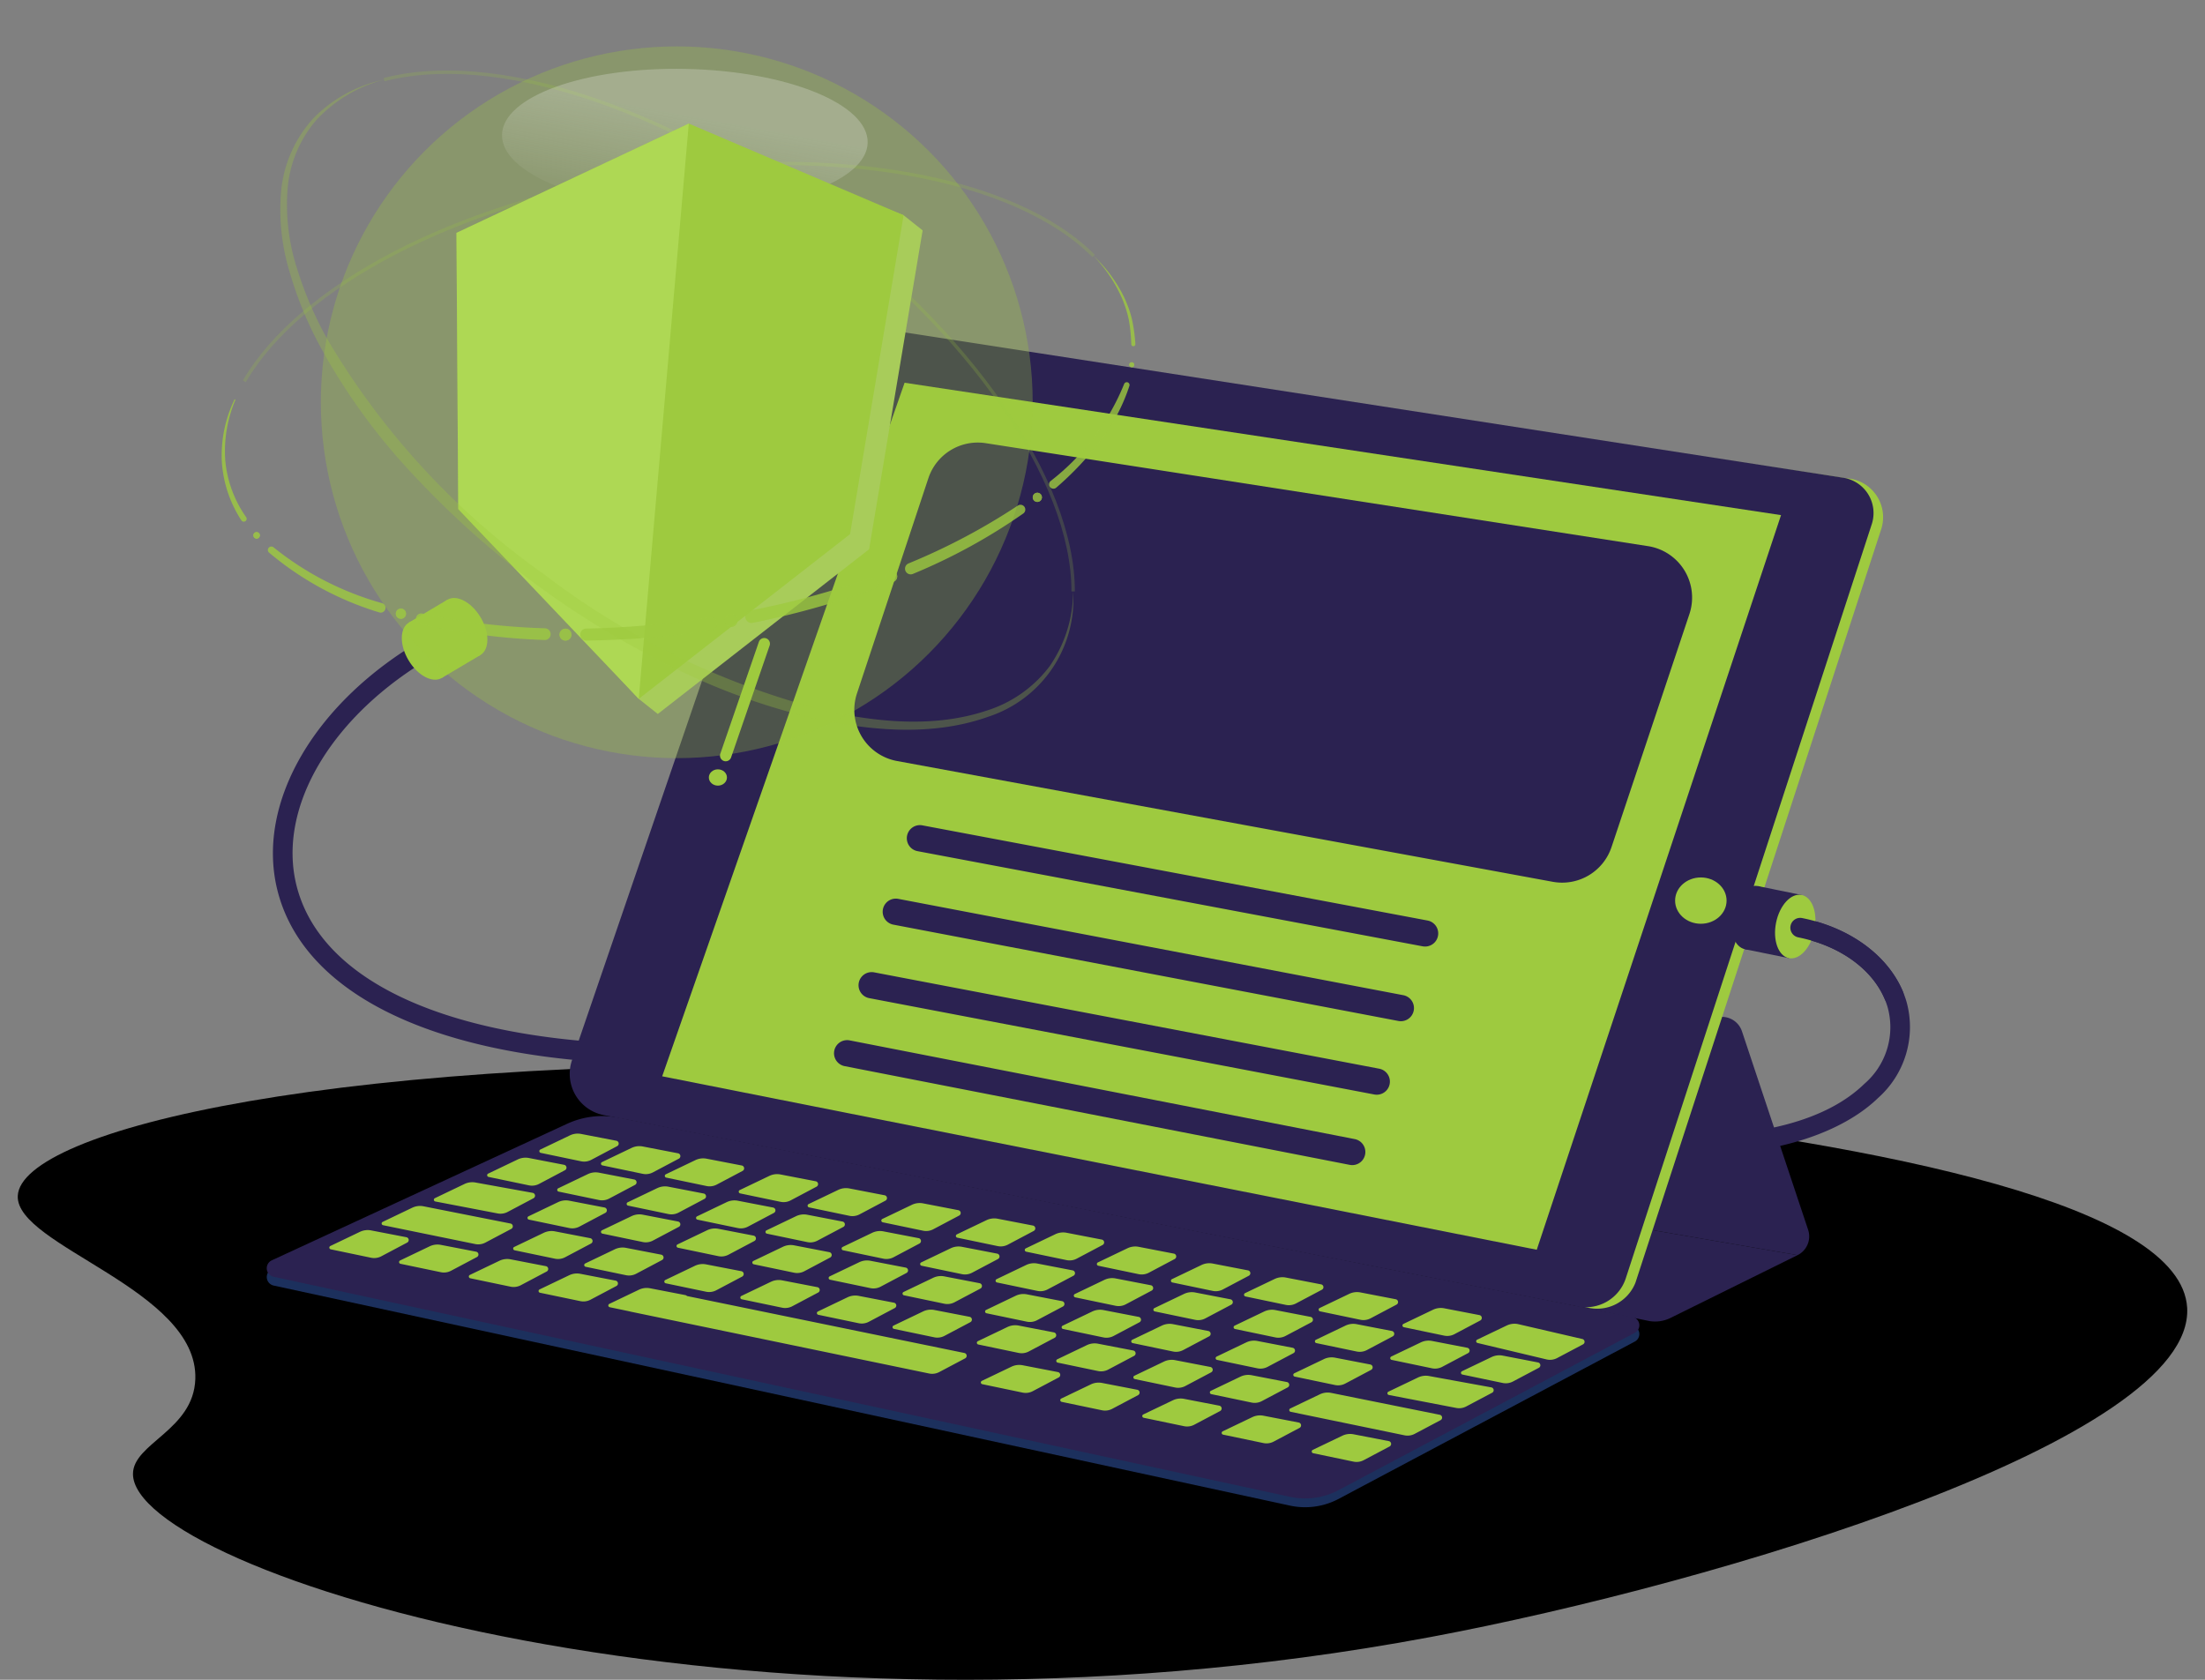 <svg xmlns="http://www.w3.org/2000/svg" viewBox="0 0 168 128">
  <rect x="0" y="0" width="168" height="128" fill="#808080" stroke="none"/>
  <defs>
    <linearGradient id="a" x1="1525.369" y1="-1758.943" x2="1529.198" y2="-1764.33"
      gradientTransform="rotate(63.741 -636.057 -2063.177)" gradientUnits="userSpaceOnUse">
      <stop offset="0" stop-color="#fff" stop-opacity=".1" />
      <stop offset="1" stop-color="#f2f4f4" stop-opacity=".5" />
    </linearGradient>
  </defs>
  <g data-name="Artwork">
    <path fill="none" d="M.292 0h167.415v128H.292z" />
    <path
      d="M69.541 81.262c-44.15-1.144-67.962 4.923-68.187 9.861-.174 3.82 13.76 7.13 13.528 13.961-.133 3.896-4.736 4.886-4.75 7.222-.048 7.437 46.46 22.26 98.865 12.435 21.959-4.117 58.212-15.047 57.644-25.084-.883-15.585-89.944-18.21-97.1-18.395z"
      fill="hsl(79deg,100%,94%)" />
    <path
      d="M128.131 88.09c-6.064 0-14.302-1.235-25.429-4.85-11.35-3.688-26.151-3.06-39.21-2.506-6.01.255-11.685.495-16.388.273-14.636-.692-24.108-5.518-25.986-13.242-1.609-6.62 2.867-14.281 11.14-19.064a.75.75 0 11.75 1.298c-7.69 4.447-11.883 11.445-10.433 17.412 1.71 7.03 10.676 11.44 24.599 12.098 4.636.22 10.277-.02 16.253-.274 13.186-.56 28.13-1.193 39.738 2.579 18.622 6.05 33.156 6.34 38.878.778a5.698 5.698 0 001.775-5.846c-.76-2.585-3.362-4.622-6.79-5.316a.75.75 0 11.297-1.47c3.976.805 7.015 3.244 7.932 6.364a7.227 7.227 0 01-2.168 7.344c-1.757 1.707-5.97 4.422-14.958 4.423z"
      fill="#2b2251" />
    <ellipse cx="32.407" cy="49.55" rx="1.491" ry="2.455" transform="rotate(-30.753 32.407 49.55)" fill="#9eca3f" />
    <path fill="#9eca3f" d="M34.084 45.7l-2.933 1.74 2.511 4.22 2.933-1.74-2.511-4.22z" />
    <ellipse cx="35.34" cy="47.81" rx="1.491" ry="2.455" transform="rotate(-30.753 35.34 47.81)" fill="#9eca3f" />
    <path
      d="M43.198 86.307L20.711 96.705a.666.666 0 00.139 1.255l77.438 16.768a5.44 5.44 0 003.643-.482l22.622-12.017a.647.647 0 00-.165-1.208L47.206 85.848a6.432 6.432 0 00-4.008.459z"
      fill="#1c305d" />
    <path
      d="M43.198 85.637L20.711 96.035a.666.666 0 00.139 1.256l77.438 16.767a5.44 5.44 0 003.643-.481l22.622-12.017a.647.647 0 00-.165-1.208L47.206 85.178a6.43 6.43 0 00-4.008.46z"
      fill="#2b2251" />
    <path d="M120.21 99.552l5.45 1.111a2.652 2.652 0 001.617-.237l9.68-4.785-13.317-2.297z" fill="#2b2251" />
    <path
      d="M137.762 93.71l-5.042-15.127a1.605 1.605 0 00-1.523-1.097h-2.002l-5.555 15.858 13.317 2.297a1.592 1.592 0 00.805-1.93z"
      fill="#2b2251" />
    <path
      d="M62.771 27.264L44.316 81.127a2.986 2.986 0 002.456 3.916l74.082 14.568a3.14 3.14 0 003.752-1.872l18.74-57.463a2.97 2.97 0 00-2.711-3.832L66.288 25.139a3.2 3.2 0 00-3.517 2.125z"
      fill="#9eca3f" />
    <path
      d="M62.034 26.93L43.58 80.792a3.2 3.2 0 002.41 4.176l74.221 14.583a3.2 3.2 0 003.659-2.147l18.741-57.463a2.724 2.724 0 00-2.173-3.537l-74.886-11.6a3.2 3.2 0 00-3.517 2.124z"
      fill="#2b2251" />
    <path fill="#9eca3f" d="M50.452 82.014l18.47-52.849 66.776 10.087-18.612 55.979-66.634-13.217z" />
    <ellipse cx="129.588" cy="68.626" rx="1.961" ry="1.765" fill="#9eca3f" />
    <ellipse cx="54.697" cy="59.244" rx=".69" ry=".621" fill="#9eca3f" />
    <path
      d="M55.291 58.01a.435.435 0 01-.41-.576l2.942-8.539a.434.434 0 01.82.283l-2.941 8.539a.435.435 0 01-.41.293zM37.192 89.43l2.254-1.08a1.37 1.37 0 01.852-.11l2.689.52a.22.22 0 01.06.408l-1.973 1.045a1.157 1.157 0 01-.778.11l-3.074-.642a.134.134 0 01-.03-.252zM42.531 90.548l2.254-1.08a1.372 1.372 0 01.853-.11l2.688.52a.22.22 0 01.061.408l-1.974 1.045a1.159 1.159 0 01-.778.11l-3.074-.641a.134.134 0 01-.03-.252zM47.82 91.616l2.255-1.08a1.372 1.372 0 01.852-.11l2.689.52a.219.219 0 01.06.409L51.703 92.4a1.157 1.157 0 01-.778.11l-3.074-.642a.134.134 0 01-.03-.252zM53.109 92.685l2.254-1.08a1.372 1.372 0 01.852-.11l2.69.52a.219.219 0 01.06.408l-1.974 1.045a1.157 1.157 0 01-.778.11l-3.074-.641a.134.134 0 01-.03-.252zM58.398 93.753l2.254-1.08a1.372 1.372 0 01.852-.11l2.69.52a.219.219 0 01.06.409l-1.974 1.045a1.158 1.158 0 01-.778.11l-3.074-.642a.134.134 0 01-.03-.252zM64.198 95.019l2.255-1.08a1.37 1.37 0 01.852-.11l2.69.519a.22.22 0 01.06.409l-1.974 1.045a1.158 1.158 0 01-.778.11l-3.074-.642a.134.134 0 01-.03-.251zM70.183 96.197l2.255-1.08a1.37 1.37 0 01.852-.11l2.689.52a.22.22 0 01.061.408l-1.974 1.045a1.157 1.157 0 01-.778.11l-3.074-.641a.134.134 0 01-.03-.252zM75.93 97.472l2.254-1.08a1.372 1.372 0 01.853-.11l2.688.52a.219.219 0 01.061.41l-1.973 1.044a1.158 1.158 0 01-.778.11l-3.074-.642a.134.134 0 01-.031-.252zM81.89 98.606l2.254-1.08a1.372 1.372 0 01.852-.11l2.689.52a.219.219 0 01.06.408l-1.973 1.046a1.158 1.158 0 01-.778.11l-3.074-.642a.134.134 0 01-.03-.252zM87.954 99.677l2.255-1.08a1.371 1.371 0 01.852-.11l2.689.52a.219.219 0 01.06.41l-1.973 1.044a1.155 1.155 0 01-.778.11l-3.074-.641a.134.134 0 01-.03-.253zM94.062 101.017l2.255-1.08a1.37 1.37 0 01.852-.11l2.689.52a.22.22 0 01.06.409l-1.974 1.044a1.158 1.158 0 01-.778.11l-3.073-.642a.134.134 0 01-.03-.25zM100.259 102.091l2.254-1.08a1.37 1.37 0 01.853-.109l2.689.52a.22.22 0 01.06.408l-1.973 1.045a1.158 1.158 0 01-.778.11l-3.075-.642a.134.134 0 01-.03-.252zM105.998 103.37l2.255-1.08a1.37 1.37 0 01.852-.11l2.689.52a.219.219 0 01.061.408l-1.974 1.046a1.158 1.158 0 01-.778.11l-3.074-.642a.134.134 0 01-.03-.252zM111.388 104.488l2.254-1.08a1.372 1.372 0 01.853-.11l2.688.52a.219.219 0 01.061.409l-1.974 1.045a1.157 1.157 0 01-.778.11l-3.073-.642a.134.134 0 01-.031-.252zM33.134 91.3l2.255-1.08a1.372 1.372 0 01.852-.11l4.349.786a.22.22 0 01.06.409l-1.974 1.045a1.157 1.157 0 01-.778.11l-4.733-.908a.134.134 0 01-.03-.253zM40.267 92.683l2.254-1.08a1.372 1.372 0 01.852-.11l2.689.519a.219.219 0 01.06.408l-1.973 1.046a1.157 1.157 0 01-.778.11l-3.074-.641a.134.134 0 01-.03-.252zM45.864 93.749l2.255-1.08a1.37 1.37 0 01.852-.11l2.69.52a.219.219 0 01.06.408l-1.974 1.045a1.159 1.159 0 01-.778.11l-3.074-.641a.134.134 0 01-.03-.252zM51.622 94.824l2.255-1.08a1.37 1.37 0 01.852-.11l2.688.52a.219.219 0 01.061.409l-1.974 1.045a1.157 1.157 0 01-.778.11l-3.074-.642a.134.134 0 01-.03-.252zM57.396 96.085l2.255-1.08a1.37 1.37 0 01.852-.11l2.689.52a.219.219 0 01.06.408L61.28 96.87a1.159 1.159 0 01-.779.11l-3.074-.642a.134.134 0 01-.03-.252zM63.211 97.26l2.254-1.079a1.372 1.372 0 01.853-.11l2.689.52a.219.219 0 01.06.409l-1.973 1.045a1.158 1.158 0 01-.779.11l-3.073-.642a.134.134 0 01-.03-.252zM68.841 98.45l2.255-1.08a1.372 1.372 0 01.852-.11l2.69.52a.219.219 0 01.06.409l-1.974 1.045a1.156 1.156 0 01-.778.11l-3.074-.642a.134.134 0 01-.03-.252zM75.13 99.818l2.253-1.08a1.372 1.372 0 01.853-.11l2.688.52a.219.219 0 01.061.408l-1.973 1.045a1.159 1.159 0 01-.779.11l-3.073-.641a.134.134 0 01-.03-.252zM80.963 101.017l2.254-1.08a1.372 1.372 0 01.853-.11l2.688.52a.22.22 0 01.061.409l-1.974 1.045a1.157 1.157 0 01-.778.11l-3.074-.642a.134.134 0 01-.03-.252zM86.266 102.091l2.254-1.08a1.373 1.373 0 01.852-.11l2.69.52a.219.219 0 01.06.409l-1.974 1.045a1.156 1.156 0 01-.778.11l-3.074-.642a.134.134 0 01-.03-.252zM92.695 103.372l2.254-1.08a1.369 1.369 0 01.852-.11l2.689.519a.219.219 0 01.06.409l-1.973 1.045a1.156 1.156 0 01-.778.11l-3.074-.642a.134.134 0 01-.03-.251zM98.612 104.645l2.254-1.08a1.37 1.37 0 01.853-.11l2.689.52a.219.219 0 01.06.408l-1.974 1.046a1.158 1.158 0 01-.778.11l-3.073-.642a.134.134 0 01-.031-.252zM105.784 106.045l2.255-1.08a1.372 1.372 0 01.853-.11l4.734.863a.219.219 0 01.06.409l-1.973 1.045a1.159 1.159 0 01-.779.11l-5.12-.985a.134.134 0 01-.03-.252zM29.154 93.108l2.255-1.08a1.373 1.373 0 01.852-.11l6.633 1.314a.219.219 0 01.061.409l-1.974 1.045a1.156 1.156 0 01-.778.11l-7.019-1.436a.134.134 0 01-.03-.252zM39.175 95.019l2.255-1.08a1.37 1.37 0 01.852-.11l2.688.52a.219.219 0 01.062.408l-1.975 1.045a1.157 1.157 0 01-.778.11l-3.074-.641a.134.134 0 01-.03-.252zM44.587 96.276l2.254-1.08a1.372 1.372 0 01.853-.11l2.689.52a.22.22 0 01.06.408L48.47 97.06a1.158 1.158 0 01-.778.11l-3.074-.642a.134.134 0 01-.03-.252zM50.69 97.535l2.255-1.08a1.37 1.37 0 01.852-.11l2.689.52a.22.22 0 01.061.41l-1.974 1.044a1.158 1.158 0 01-.778.11l-3.074-.642a.134.134 0 01-.03-.252zM56.483 98.752l2.254-1.08a1.371 1.371 0 01.852-.11l2.69.52a.219.219 0 01.06.408l-1.974 1.046a1.158 1.158 0 01-.778.11l-3.074-.642a.134.134 0 01-.03-.252zM62.316 99.935l2.254-1.08a1.372 1.372 0 01.852-.11l2.69.52a.219.219 0 01.06.409l-1.974 1.045a1.156 1.156 0 01-.778.11l-3.074-.642a.134.134 0 01-.03-.252zM68.078 101.01l2.254-1.08a1.372 1.372 0 01.853-.11l2.688.52a.219.219 0 01.061.408l-1.974 1.045a1.158 1.158 0 01-.778.11l-3.073-.642a.134.134 0 01-.03-.252zM74.502 102.198l2.255-1.08a1.37 1.37 0 01.852-.11l2.689.52a.22.22 0 01.061.409l-1.974 1.045a1.157 1.157 0 01-.778.11l-3.074-.642a.134.134 0 01-.03-.252zM80.552 103.58l2.254-1.08a1.372 1.372 0 01.853-.11l2.688.519a.22.22 0 01.061.409l-1.974 1.045a1.158 1.158 0 01-.778.11l-3.073-.642a.134.134 0 01-.03-.252zM86.426 104.833l2.255-1.08a1.37 1.37 0 01.852-.11l2.688.52a.219.219 0 01.061.408l-1.973 1.045a1.158 1.158 0 01-.779.11l-3.073-.642a.134.134 0 01-.03-.251zM92.255 105.981l2.255-1.08a1.372 1.372 0 01.852-.11l2.689.52a.219.219 0 01.06.409l-1.973 1.045a1.157 1.157 0 01-.778.11l-3.074-.642a.134.134 0 01-.03-.252zM98.305 107.327l2.255-1.08a1.369 1.369 0 01.852-.11l8.287 1.67a.219.219 0 01.06.408l-1.973 1.045a1.158 1.158 0 01-.779.11l-8.672-1.791a.134.134 0 01-.03-.252zM25.167 94.946l2.255-1.08a1.372 1.372 0 01.852-.11l2.689.52a.219.219 0 01.06.409L29.05 95.73a1.159 1.159 0 01-.778.11l-3.074-.642a.134.134 0 01-.03-.252zM30.481 96.049l2.255-1.08a1.372 1.372 0 01.852-.11l2.69.52a.219.219 0 01.06.408l-1.974 1.045a1.158 1.158 0 01-.778.11l-3.074-.641a.134.134 0 01-.03-.252zM35.795 97.151l2.255-1.08a1.37 1.37 0 01.853-.11l2.688.52a.219.219 0 01.061.409l-1.974 1.045a1.157 1.157 0 01-.778.11l-3.074-.642a.134.134 0 01-.03-.252zM41.11 98.254l2.255-1.08a1.37 1.37 0 01.852-.11l2.688.52a.219.219 0 01.062.408l-1.975 1.045a1.156 1.156 0 01-.777.11l-3.075-.641a.134.134 0 01-.03-.252zM73.476 103.097l-21.134-4.34a.214.214 0 00-.123-.07l-2.689-.52a1.369 1.369 0 00-.852.11l-2.255 1.08a.134.134 0 00.03.252l1.543.322c.007.003.011.01.02.01l22.768 4.719a1.157 1.157 0 00.779-.11l1.974-1.045a.22.22 0 00-.061-.408zM74.807 105.222l2.255-1.08a1.371 1.371 0 01.852-.11l2.69.52a.22.22 0 01.06.41l-1.974 1.044a1.158 1.158 0 01-.778.11l-3.074-.642a.134.134 0 01-.03-.252zM80.857 106.57l2.254-1.08a1.371 1.371 0 01.853-.11l2.689.52a.22.22 0 01.06.408l-1.974 1.045a1.157 1.157 0 01-.778.11l-3.074-.642a.134.134 0 01-.03-.251zM87.106 107.782l2.255-1.08a1.37 1.37 0 01.852-.11l2.689.52a.219.219 0 01.061.408l-1.974 1.045a1.157 1.157 0 01-.778.11l-3.074-.641a.134.134 0 01-.03-.252zM93.156 109.067l2.255-1.08a1.37 1.37 0 01.852-.11l2.688.52a.219.219 0 01.061.409l-1.973 1.045a1.156 1.156 0 01-.779.11l-3.073-.642a.134.134 0 01-.03-.252zM100.017 110.482l2.254-1.08a1.374 1.374 0 01.853-.11l2.689.52a.219.219 0 01.06.409l-1.973 1.045a1.157 1.157 0 01-.778.11l-3.074-.642a.134.134 0 01-.03-.252zM41.166 87.596l2.255-1.08a1.371 1.371 0 01.852-.11l2.689.52a.219.219 0 01.06.409L45.05 88.38a1.157 1.157 0 01-.778.11l-3.074-.642a.134.134 0 01-.03-.252zM45.865 88.551l2.254-1.08a1.37 1.37 0 01.852-.11l2.689.52a.219.219 0 01.06.41l-1.973 1.044a1.158 1.158 0 01-.778.11l-3.074-.642a.134.134 0 01-.03-.252zM50.726 89.482l2.255-1.08a1.369 1.369 0 01.852-.11l2.689.52a.22.22 0 01.061.408l-1.974 1.045a1.155 1.155 0 01-.778.11l-3.074-.642a.134.134 0 01-.03-.251zM56.36 90.684l2.255-1.08a1.371 1.371 0 01.852-.11l2.689.52a.22.22 0 01.06.408l-1.973 1.046a1.158 1.158 0 01-.778.11l-3.074-.642a.134.134 0 01-.031-.252zM61.608 91.75l2.255-1.08a1.372 1.372 0 01.852-.11l2.689.52a.219.219 0 01.06.408l-1.973 1.046a1.158 1.158 0 01-.778.11l-3.074-.642a.134.134 0 01-.03-.252zM67.223 92.886l2.254-1.08a1.372 1.372 0 01.853-.11l2.689.52a.219.219 0 01.06.409l-1.973 1.045a1.157 1.157 0 01-.779.11l-3.073-.642a.134.134 0 01-.03-.252zM72.906 94.057l2.254-1.08a1.37 1.37 0 01.852-.11l2.689.52a.219.219 0 01.06.41l-1.973 1.045a1.158 1.158 0 01-.779.11l-3.073-.642a.134.134 0 01-.03-.253zM78.153 95.126l2.255-1.08a1.372 1.372 0 01.853-.11l2.688.52a.22.22 0 01.061.409l-1.974 1.045a1.155 1.155 0 01-.778.11l-3.074-.642a.134.134 0 01-.03-.252zM83.647 96.197l2.255-1.08a1.371 1.371 0 01.852-.11l2.689.52a.22.22 0 01.06.408l-1.973 1.046a1.158 1.158 0 01-.778.11l-3.074-.642a.134.134 0 01-.031-.252zM89.29 97.472l2.254-1.08a1.372 1.372 0 01.853-.11l2.688.52a.219.219 0 01.061.41l-1.973 1.044a1.158 1.158 0 01-.778.11l-3.074-.642a.134.134 0 01-.031-.252zM94.86 98.538l2.255-1.08a1.372 1.372 0 01.852-.11l2.688.52a.219.219 0 01.061.409l-1.974 1.045a1.156 1.156 0 01-.778.11l-3.074-.642a.134.134 0 01-.03-.252zM100.543 99.672l2.255-1.08a1.372 1.372 0 01.852-.11l2.69.52a.219.219 0 01.06.41l-1.974 1.044a1.157 1.157 0 01-.778.11l-3.074-.642a.134.134 0 01-.03-.252zM106.928 100.882l2.254-1.08a1.372 1.372 0 01.853-.11l2.689.519a.22.22 0 01.06.409l-1.973 1.045a1.158 1.158 0 01-.779.11l-3.073-.642a.134.134 0 01-.03-.251zM112.543 102.084l2.255-1.08a1.369 1.369 0 01.852-.11l4.901 1.136a.219.219 0 01.061.409l-1.974 1.045a1.158 1.158 0 01-.778.11l-5.286-1.259a.134.134 0 01-.03-.251z"
      fill="#9eca3f" />
    <path
      d="M103.026 88.78a.996.996 0 01-.193-.018l-38.48-7.522a1 1 0 11.384-1.963l38.479 7.522a1 1 0 01-.19 1.982zM104.894 83.417a.994.994 0 01-.189-.018l-38.48-7.341a1 1 0 11.376-1.965l38.479 7.341a1 1 0 01-.186 1.983zM106.734 77.816a.994.994 0 01-.189-.018l-38.48-7.34a1 1 0 11.375-1.965l38.48 7.341a1 1 0 01-.186 1.982zM108.573 72.125a1.006 1.006 0 01-.187-.017l-38.48-7.25a1 1 0 01.371-1.966l38.48 7.25a1 1 0 01-.184 1.984zM68.34 57.988l49.962 9.204a3.966 3.966 0 004.48-2.643l5.935-17.757a3.966 3.966 0 00-3.152-5.176L75.107 33.77a3.966 3.966 0 00-4.374 2.67l-5.44 16.399a3.966 3.966 0 003.046 5.149z"
      fill="#2b2251" />
    <path
      d="M18.727 29.12l-.223-.13c4.306-7.364 16.26-13.571 30.453-15.813 14.604-2.308 28.45.197 34.454 6.231l-.181.182c-5.949-5.979-19.707-8.454-34.232-6.16-14.12 2.232-26.004 8.39-30.271 15.69z"
      fill="#9eca3f" opacity=".2" />
    <path
      d="M81.893 45.068h-.258c.022-8.434-7.955-19.911-19.85-28.56C50.223 8.098 37.468 4.052 29.286 6.195l-.064-.249C37.469 3.783 50.315 7.847 61.938 16.3c11.958 8.695 19.977 20.257 19.955 28.769z"
      fill="#9eca3f" opacity=".2" />
    <circle cx="51.563" cy="30.653" r="27.118" fill="#9eca3f" opacity=".3" />
    <ellipse cx="52.178" cy="10.568" rx="5.317" ry="13.933" transform="rotate(-88.755 52.178 10.568)" opacity=".5"
      fill="url(#a)" />
    <path fill="#a8cc5a" fill-rule="evenodd"
      d="M53.93 10.568l-17.704 8.331.138 21.047 12.303 13.307 1.45 1.152 16.1-12.551 4.079-24.299-1.45-1.153-14.916-5.834z" />
    <path fill="#9eca3f" fill-rule="evenodd"
      d="M52.48 9.416l-17.703 8.33.137 21.047 13.753 14.46 16.1-12.552 4.079-24.299L52.48 9.416z" />
    <path fill="#bfe66a" fill-rule="evenodd" opacity=".5"
      d="M52.48 9.416l-17.703 8.33.137 21.047 13.753 14.46L52.48 9.416z" />


    <g opacity=".8" fill="#9eca3f">
      <path
        d="M17.93 30.485a9.973 9.973 0 00-.766 4.607 8.903 8.903 0 001.599 4.328.22.22 0 01-.36.251l-.005-.008a9.255 9.255 0 01-1.501-4.553 9.82 9.82 0 01.962-4.656.038.038 0 01.07.03zM19.55 41.04a.247.247 0 11.248-.247.247.247 0 01-.247.248z" />
      <path
        d="M19.55 41.04a.247.247 0 11.248-.247.247.247 0 01-.247.248zM20.847 41.71a23.008 23.008 0 008.289 4.257.37.37 0 01-.212.707l-.01-.003a23.634 23.634 0 01-8.417-4.565.264.264 0 01-.021-.373.268.268 0 01.371-.023zM30.545 47.15a.386.386 0 11.387-.386.386.386 0 01-.387.386z" />
      <path
        d="M30.545 47.15a.386.386 0 11.387-.386.386.386 0 01-.387.386zM32.17 46.75a51.951 51.951 0 009.35 1.126.446.446 0 01-.027.892h-.005a50.746 50.746 0 01-9.498-1.23.404.404 0 01.18-.787zM43.085 48.81a.452.452 0 11.452-.452.452.452 0 01-.452.452z" />
      <path
        d="M43.085 48.81a.452.452 0 11.452-.452.452.452 0 01-.452.452zM44.661 47.897a68.553 68.553 0 009.402-.839.492.492 0 01.154.972h-.003a69.396 69.396 0 01-9.54.782.457.457 0 01-.013-.915zM55.705 47.77a.486.486 0 11.486-.485.486.486 0 01-.486.486z" />
      <path
        d="M55.705 47.77a.486.486 0 11.486-.485.486.486 0 01-.486.486zM57.171 46.52a65.979 65.979 0 009.111-2.464.445.445 0 01.299.839 66.854 66.854 0 01-9.221 2.566.48.48 0 01-.192-.941z" />
      <circle cx="67.918" cy="43.924" r=".44" />
      <circle cx="67.918" cy="43.924" r=".44" />
      <path
        d="M69.221 42.933a48.207 48.207 0 008.323-4.404.366.366 0 01.418.602 43.776 43.776 0 01-8.406 4.601.433.433 0 11-.337-.798zM79.034 38.246a.349.349 0 11.35-.35.349.349 0 01-.35.35z" />
      <path
        d="M79.034 38.246a.349.349 0 11.35-.35.349.349 0 01-.35.35zM80.053 36.649a17.804 17.804 0 005.593-7.382.214.214 0 01.272-.132.216.216 0 01.134.264 14.028 14.028 0 01-2.262 4.256 23.513 23.513 0 01-3.307 3.498.331.331 0 11-.436-.498zM86.228 27.978a.185.185 0 11.185-.185.185.185 0 01-.185.185z" />
      <path
        d="M86.228 27.978a.185.185 0 11.185-.185.185.185 0 01-.185.185zM86.193 26.213a12.439 12.439 0 00-.19-1.847 8.66 8.66 0 00-.578-1.77A11.057 11.057 0 0083.32 19.5a10.854 10.854 0 012.264 3.021 8.88 8.88 0 01.657 1.79 12.647 12.647 0 01.264 1.898.156.156 0 11-.31.037v-.004z" />
    </g>
    <path
      d="M29.254 6.07a10.782 10.782 0 00-5.15 3.076 9.176 9.176 0 00-2.207 5.466 15.907 15.907 0 00.76 5.931 27.927 27.927 0 002.416 5.532 58.06 58.06 0 0016.383 17.689 59.497 59.497 0 0021.737 10.46c3.919.844 8.1 1.204 11.933-.06a9.617 9.617 0 004.84-3.389 10.096 10.096 0 001.798-5.708 9.412 9.412 0 01-6.477 9.552c-3.949 1.404-8.235 1.114-12.25.345a49.311 49.311 0 01-11.627-4.047 68.283 68.283 0 01-10.537-6.362 67.61 67.61 0 01-9.199-8.18 47.267 47.267 0 01-7.263-9.94 28.602 28.602 0 01-2.347-5.718 16.293 16.293 0 01-.645-6.15 9.549 9.549 0 012.495-5.596 10.557 10.557 0 015.34-2.9z"
      fill="#9eca3f" opacity=".3" />
    <path fill="#2b2251" d="M132.953 72.332l3.342.679.972-4.814-3.342-.679-.972 4.814z" />
    <ellipse cx="133.439" cy="69.925" rx="2.455" ry="1.491" transform="rotate(-78.585 133.44 69.925)" fill="#2b2251" />
    <ellipse cx="136.781" cy="70.604" rx="2.455" ry="1.491" transform="rotate(-78.585 136.781 70.604)" fill="#9eca3f" />
    <path
      d="M144.292 76.598a.75.75 0 01-.691-.46c-.972-2.311-3.429-4.071-6.572-4.708a.75.75 0 11.296-1.47c3.632.735 6.495 2.828 7.659 5.597a.751.751 0 01-.692 1.04z"
      fill="#2b2251" />
  </g>
</svg>